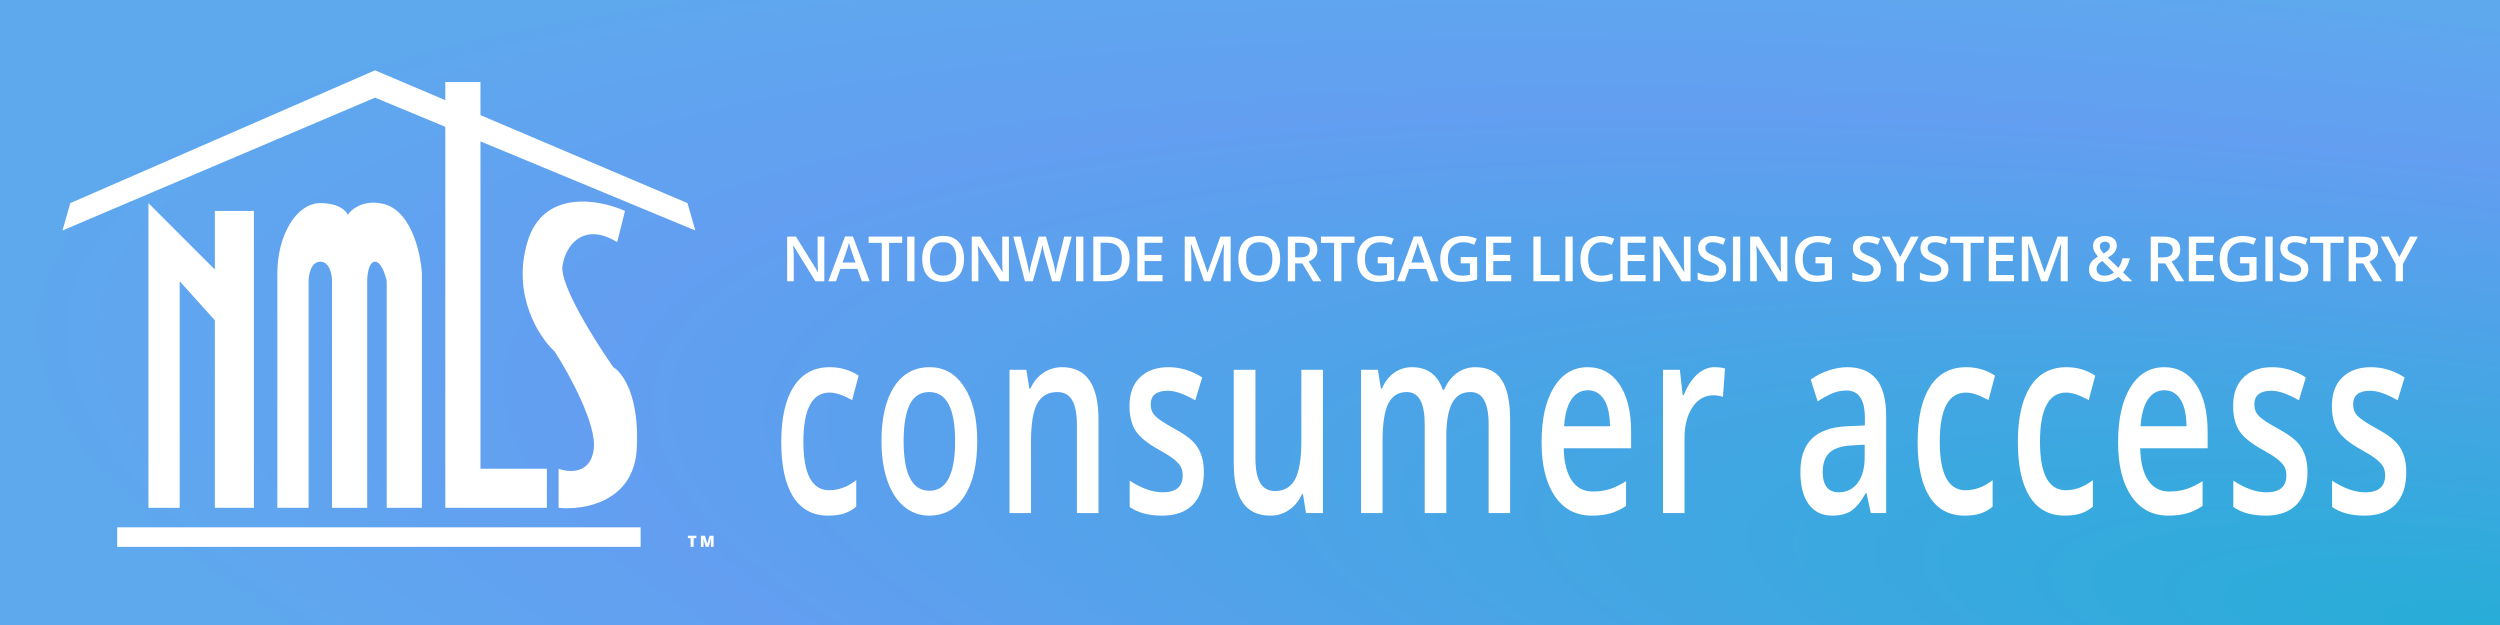 <svg width="224" height="56" viewBox="0 0 224 56" fill="none" xmlns="http://www.w3.org/2000/svg">
<path fill-rule="evenodd" clip-rule="evenodd" d="M0 0H224V56H0V0ZM5.6 20.65L33.6 8.75L39.9 11.363V45.5H49V42H43.05V12.669L62.3 20.65L61.6 18.2L43.05 10.317V7.35H39.9V8.978L33.6 6.3L6.3 18.2L5.6 20.65ZM10.5 47.25V49H57.4V47.25H10.5ZM13.3 18.2V45.5H16.1V25.2L19.25 28.7V45.5H22.75V18.9H19.25V24.15L13.3 18.2ZM24.85 45.5H27.65V25.2C27.65 24.617 27.86 23.45 28.7 23.45C29.54 23.45 29.75 24.617 29.75 25.2V45.5H32.9V25.2C32.9 24.617 33.04 23.45 33.6 23.45C34.16 23.45 34.533 24.617 34.65 25.2V45.5H37.8V24.5C37.683 22.517 36.75 18.48 33.95 18.2C33.367 18.084 31.99 18.13 31.15 19.25C31.033 18.9 30.38 18.2 28.7 18.2C26.6 18.2 24.85 21 24.85 24.5V45.5ZM50.05 45.5V42C50.983 42.35 52.92 42.49 53.2 40.25C53.48 38.01 50.983 33.484 49.7 31.5C48.3 30.217 45.85 26.46 47.25 21.7C48.65 16.94 53.667 17.85 56 18.9L55.3 21.7C52.5 19.95 50.75 21.7 50.4 23.8C50.12 25.48 53.317 30.567 54.95 32.9C55.767 33.367 57.33 35.49 57.05 40.25C56.77 45.01 52.267 45.734 50.05 45.5ZM61.879 49H62.149V48.221H62.392V48.001H61.635V48.221H61.879V49ZM63.032 48.28L63.237 49H63.494L63.695 48.282H63.702C63.696 48.39 63.693 48.458 63.692 48.486C63.691 48.514 63.691 48.539 63.691 48.562V49H63.939V48.001H63.579L63.375 48.71H63.369L63.161 48.001H62.801V49H63.041V48.566C63.041 48.498 63.036 48.403 63.026 48.28H63.032ZM85.887 24.713C86.214 24.352 86.377 23.846 86.377 23.196C86.377 22.543 86.215 22.037 85.89 21.678C85.566 21.319 85.106 21.139 84.512 21.139C83.909 21.139 83.444 21.316 83.117 21.67C82.793 22.023 82.631 22.53 82.631 23.19C82.631 23.85 82.792 24.36 83.115 24.719C83.439 25.076 83.903 25.255 84.506 25.255C85.103 25.255 85.563 25.074 85.887 24.713ZM83.623 24.317C83.424 24.061 83.325 23.688 83.325 23.196C83.325 22.705 83.424 22.333 83.623 22.08C83.824 21.827 84.12 21.7 84.512 21.7C84.9 21.7 85.192 21.827 85.387 22.08C85.584 22.333 85.682 22.705 85.682 23.196C85.682 23.693 85.583 24.068 85.384 24.319C85.187 24.571 84.895 24.697 84.506 24.697C84.116 24.697 83.822 24.57 83.623 24.317ZM77.226 25.2L76.826 24.09H75.298L74.907 25.2H74.218L75.714 21.186H76.424L77.92 25.2H77.226ZM76.654 23.526L76.28 22.438C76.252 22.365 76.214 22.25 76.165 22.094C76.117 21.937 76.085 21.822 76.066 21.749C76.017 21.973 75.945 22.218 75.85 22.485L75.489 23.526H76.654ZM73.858 25.2H73.057L71.091 22.014H71.069L71.083 22.192C71.108 22.531 71.121 22.841 71.121 23.122V25.2H70.528V21.202H71.321L73.281 24.371H73.298C73.294 24.329 73.287 24.177 73.276 23.915C73.265 23.65 73.259 23.444 73.259 23.297V21.202H73.858V25.2ZM79.007 25.2H79.661V21.763H80.837V21.202H77.832V21.763H79.007V25.2ZM81.284 25.2V21.202H81.937V25.2H81.284ZM90.398 25.2H89.597L87.631 22.014H87.609L87.622 22.192C87.648 22.531 87.661 22.841 87.661 23.122V25.2H87.067V21.202H87.86L89.821 24.371H89.837C89.834 24.329 89.826 24.177 89.815 23.915C89.804 23.65 89.799 23.444 89.799 23.297V21.202H90.398V25.2ZM94.263 25.2H94.974L96.016 21.202H95.354L94.785 23.526C94.681 23.929 94.616 24.261 94.588 24.522C94.517 24.09 94.45 23.765 94.386 23.548L93.719 21.202H93.071L92.42 23.537C92.387 23.656 92.351 23.811 92.311 24.002C92.271 24.194 92.24 24.367 92.22 24.522C92.182 24.236 92.118 23.906 92.029 23.532L91.457 21.202H90.79L91.315 23.198L91.832 25.2H92.543L93.205 22.826C93.232 22.735 93.266 22.597 93.306 22.411C93.348 22.225 93.378 22.074 93.396 21.957C93.405 22.034 93.432 22.17 93.475 22.367C93.519 22.562 93.556 22.712 93.585 22.816L94.263 25.2ZM96.416 25.2V21.202H97.07V25.2H96.416ZM100.662 24.678C101.028 24.328 101.211 23.823 101.211 23.163C101.211 22.541 101.035 22.059 100.681 21.716C100.327 21.374 99.832 21.202 99.196 21.202H97.96V25.2H99.079C99.768 25.2 100.295 25.026 100.662 24.678ZM99.18 21.749C100.075 21.749 100.522 22.228 100.522 23.185C100.522 24.162 100.041 24.65 99.079 24.65H98.614V21.749H99.18ZM104.166 25.2H101.905V21.202H104.166V21.755H102.558V22.843H104.065V23.39H102.558V24.645H104.166V25.2ZM106.72 21.861L107.88 25.2H108.457L109.657 21.867H109.679C109.672 21.934 109.662 22.127 109.652 22.446C109.642 22.765 109.638 23.024 109.638 23.223V25.2H110.267V21.202H109.343L108.2 24.382H108.183L107.073 21.202H106.152V25.2H106.745V23.256C106.745 22.822 106.729 22.357 106.698 21.861H106.72ZM114.701 23.196C114.701 23.846 114.538 24.352 114.211 24.713C113.887 25.074 113.426 25.255 112.83 25.255C112.227 25.255 111.763 25.076 111.439 24.719C111.116 24.36 110.955 23.85 110.955 23.19C110.955 22.53 111.117 22.023 111.441 21.67C111.768 21.316 112.232 21.139 112.836 21.139C113.43 21.139 113.89 21.319 114.214 21.678C114.538 22.037 114.701 22.543 114.701 23.196ZM111.649 23.196C111.649 23.688 111.748 24.061 111.947 24.317C112.146 24.57 112.44 24.697 112.83 24.697C113.219 24.697 113.511 24.571 113.708 24.319C113.907 24.068 114.006 23.693 114.006 23.196C114.006 22.705 113.908 22.333 113.711 22.08C113.516 21.827 113.224 21.7 112.836 21.7C112.444 21.7 112.148 21.827 111.947 22.08C111.748 22.333 111.649 22.705 111.649 23.196ZM116.499 23.062H116.045V21.755H116.477C116.774 21.755 116.996 21.804 117.144 21.902C117.292 22.001 117.366 22.163 117.366 22.389C117.366 22.611 117.297 22.779 117.16 22.892C117.024 23.005 116.803 23.062 116.499 23.062ZM116.045 25.2V23.603H116.69L117.647 25.2H118.391L117.262 23.431C117.779 23.219 118.038 22.865 118.038 22.367C118.038 21.977 117.914 21.685 117.666 21.492C117.418 21.299 117.036 21.202 116.521 21.202H115.391V25.2H116.045ZM120.186 25.2H119.533V21.763H118.357V21.202H121.362V21.763H120.186V25.2ZM124.915 23.032H123.444V23.592H124.273V24.623C124.032 24.676 123.806 24.702 123.595 24.702C123.175 24.702 122.854 24.576 122.63 24.322C122.407 24.067 122.296 23.695 122.296 23.206C122.296 22.742 122.42 22.375 122.668 22.107C122.916 21.839 123.253 21.705 123.68 21.705C124.004 21.705 124.328 21.78 124.653 21.93L124.883 21.385C124.509 21.225 124.113 21.145 123.696 21.145C123.047 21.145 122.537 21.327 122.167 21.692C121.797 22.054 121.612 22.558 121.612 23.201C121.612 23.854 121.776 24.36 122.105 24.719C122.433 25.076 122.899 25.255 123.505 25.255C123.762 25.255 124 25.238 124.221 25.205C124.443 25.172 124.675 25.117 124.915 25.039V23.032ZM127.791 24.09H126.262L125.871 25.2H125.182L126.678 21.186H127.389L128.885 25.2H128.19L127.791 24.09ZM127.619 23.526L127.244 22.438C127.217 22.365 127.178 22.25 127.129 22.094C127.082 21.937 127.049 21.822 127.031 21.749C126.981 21.973 126.909 22.218 126.815 22.485L126.454 23.526H127.619ZM132.351 23.032H130.879V23.592H131.708V24.623C131.467 24.676 131.241 24.702 131.03 24.702C130.611 24.702 130.289 24.576 130.065 24.322C129.842 24.067 129.731 23.695 129.731 23.206C129.731 22.742 129.855 22.375 130.103 22.107C130.351 21.839 130.688 21.705 131.115 21.705C131.439 21.705 131.764 21.78 132.088 21.93L132.318 21.385C131.944 21.225 131.548 21.145 131.131 21.145C130.482 21.145 129.973 21.327 129.603 21.692C129.232 22.054 129.047 22.558 129.047 23.201C129.047 23.854 129.212 24.36 129.54 24.719C129.868 25.076 130.334 25.255 130.94 25.255C131.197 25.255 131.435 25.238 131.656 25.205C131.878 25.172 132.11 25.117 132.351 25.039V23.032ZM135.406 25.2H133.145V21.202H135.406V21.755H133.799V22.843H135.305V23.39H133.799V24.645H135.406V25.2ZM137.392 21.202V25.2H139.738V24.639H138.045V21.202H137.392ZM140.259 25.2V21.202H140.913V25.2H140.259ZM142.618 22.105C142.833 21.838 143.128 21.705 143.504 21.705C143.669 21.705 143.827 21.73 143.977 21.779C144.128 21.827 144.271 21.882 144.406 21.946L144.641 21.402C144.295 21.23 143.917 21.145 143.509 21.145C143.121 21.145 142.783 21.228 142.495 21.394C142.207 21.559 141.986 21.798 141.833 22.11C141.682 22.422 141.606 22.785 141.606 23.201C141.606 23.861 141.763 24.369 142.076 24.724C142.39 25.078 142.839 25.255 143.424 25.255C143.822 25.255 144.177 25.195 144.491 25.077V24.516C144.319 24.569 144.154 24.613 143.996 24.648C143.837 24.68 143.673 24.697 143.504 24.697C143.112 24.697 142.812 24.571 142.604 24.319C142.398 24.068 142.295 23.697 142.295 23.206C142.295 22.738 142.402 22.371 142.618 22.105ZM147.445 25.2H145.184V21.202H147.445V21.755H145.837V22.843H147.344V23.39H145.837V24.645H147.445V25.2ZM150.673 25.2H151.475V21.202H150.876V23.297C150.876 23.444 150.881 23.65 150.892 23.915C150.903 24.177 150.91 24.329 150.914 24.371H150.898L148.937 21.202H148.144V25.2H148.737V23.122C148.737 22.841 148.725 22.531 148.699 22.192L148.686 22.014H148.707L150.673 25.2ZM154.667 24.114C154.667 24.47 154.539 24.749 154.282 24.951C154.025 25.153 153.67 25.255 153.218 25.255C152.766 25.255 152.396 25.184 152.108 25.044V24.426C152.29 24.512 152.483 24.579 152.687 24.628C152.893 24.678 153.085 24.702 153.262 24.702C153.52 24.702 153.711 24.653 153.833 24.555C153.957 24.456 154.019 24.324 154.019 24.158C154.019 24.009 153.963 23.882 153.85 23.778C153.737 23.674 153.503 23.551 153.15 23.409C152.785 23.261 152.528 23.093 152.378 22.903C152.229 22.713 152.154 22.486 152.154 22.219C152.154 21.886 152.273 21.623 152.51 21.432C152.747 21.241 153.065 21.145 153.464 21.145C153.847 21.145 154.228 21.229 154.607 21.396L154.399 21.93C154.044 21.78 153.726 21.705 153.448 21.705C153.236 21.705 153.076 21.752 152.966 21.845C152.857 21.936 152.802 22.057 152.802 22.209C152.802 22.312 152.824 22.402 152.868 22.476C152.912 22.549 152.984 22.619 153.084 22.684C153.184 22.75 153.365 22.837 153.625 22.944C153.919 23.066 154.134 23.18 154.271 23.286C154.407 23.392 154.508 23.511 154.571 23.644C154.635 23.777 154.667 23.934 154.667 24.114ZM155.273 21.202V25.2H155.926V21.202H155.273ZM160.147 25.2H159.346L157.38 22.014H157.358L157.372 22.192C157.397 22.531 157.41 22.841 157.41 23.122V25.2H156.817V21.202H157.61L159.57 24.371H159.587C159.583 24.329 159.576 24.177 159.565 23.915C159.554 23.65 159.548 23.444 159.548 23.297V21.202H160.147V25.2ZM164.141 23.032H162.67V23.592H163.498V24.623C163.258 24.676 163.032 24.702 162.82 24.702C162.401 24.702 162.079 24.576 161.855 24.322C161.633 24.067 161.521 23.695 161.521 23.206C161.521 22.742 161.645 22.375 161.893 22.107C162.141 21.839 162.478 21.705 162.905 21.705C163.229 21.705 163.554 21.78 163.878 21.93L164.108 21.385C163.734 21.225 163.339 21.145 162.921 21.145C162.272 21.145 161.763 21.327 161.393 21.692C161.023 22.054 160.838 22.558 160.838 23.201C160.838 23.854 161.002 24.36 161.33 24.719C161.658 25.076 162.125 25.255 162.73 25.255C162.987 25.255 163.226 25.238 163.446 25.205C163.669 25.172 163.9 25.117 164.141 25.039V23.032ZM168.527 24.114C168.527 24.47 168.399 24.749 168.142 24.951C167.885 25.153 167.53 25.255 167.078 25.255C166.626 25.255 166.256 25.184 165.968 25.044V24.426C166.15 24.512 166.343 24.579 166.547 24.628C166.753 24.678 166.945 24.702 167.122 24.702C167.38 24.702 167.571 24.653 167.693 24.555C167.817 24.456 167.879 24.324 167.879 24.158C167.879 24.009 167.823 23.882 167.71 23.778C167.597 23.674 167.363 23.551 167.01 23.409C166.645 23.261 166.388 23.093 166.238 22.903C166.089 22.713 166.014 22.486 166.014 22.219C166.014 21.886 166.133 21.623 166.37 21.432C166.607 21.241 166.925 21.145 167.324 21.145C167.707 21.145 168.088 21.229 168.467 21.396L168.259 21.93C167.904 21.78 167.586 21.705 167.308 21.705C167.096 21.705 166.936 21.752 166.826 21.845C166.717 21.936 166.662 22.057 166.662 22.209C166.662 22.312 166.684 22.402 166.728 22.476C166.772 22.549 166.844 22.619 166.944 22.684C167.044 22.75 167.225 22.837 167.485 22.944C167.779 23.066 167.994 23.18 168.131 23.286C168.267 23.392 168.368 23.511 168.431 23.644C168.495 23.777 168.527 23.934 168.527 24.114ZM171.208 21.202L170.262 23.026L169.316 21.202H168.605L169.931 23.671V25.2H170.588V23.649L171.919 21.202H171.208ZM174.584 24.114C174.584 24.47 174.456 24.749 174.199 24.951C173.941 25.153 173.587 25.255 173.135 25.255C172.683 25.255 172.313 25.184 172.025 25.044V24.426C172.207 24.512 172.4 24.579 172.604 24.628C172.81 24.678 173.002 24.702 173.179 24.702C173.437 24.702 173.628 24.653 173.75 24.555C173.874 24.456 173.936 24.324 173.936 24.158C173.936 24.009 173.88 23.882 173.767 23.778C173.653 23.674 173.42 23.551 173.066 23.409C172.702 23.261 172.445 23.093 172.295 22.903C172.146 22.713 172.071 22.486 172.071 22.219C172.071 21.886 172.19 21.623 172.427 21.432C172.664 21.241 172.982 21.145 173.381 21.145C173.764 21.145 174.145 21.229 174.524 21.396L174.316 21.93C173.961 21.78 173.643 21.705 173.365 21.705C173.153 21.705 172.993 21.752 172.883 21.845C172.774 21.936 172.719 22.057 172.719 22.209C172.719 22.312 172.741 22.402 172.785 22.476C172.829 22.549 172.901 22.619 173.001 22.684C173.101 22.75 173.282 22.837 173.542 22.944C173.836 23.066 174.051 23.18 174.188 23.286C174.324 23.392 174.425 23.511 174.488 23.644C174.552 23.777 174.584 23.934 174.584 24.114ZM175.917 25.2H176.571V21.763H177.747V21.202H174.741V21.763H175.917V25.2ZM180.455 25.2H178.194V21.202H180.455V21.755H178.847V22.843H180.354V23.39H178.847V24.645H180.455V25.2ZM181.723 21.861L182.882 25.2H183.459L184.659 21.867H184.681C184.674 21.934 184.665 22.127 184.654 22.446C184.645 22.765 184.64 23.024 184.64 23.223V25.2H185.269V21.202H184.345L183.202 24.382H183.186L182.075 21.202H181.154V25.2H181.747V23.256C181.747 22.822 181.732 22.357 181.701 21.861H181.723ZM188.146 22.064C188.146 22.178 188.176 22.287 188.236 22.389C188.298 22.491 188.384 22.599 188.493 22.714C188.699 22.598 188.843 22.489 188.925 22.389C189.009 22.287 189.051 22.173 189.051 22.047C189.051 21.929 189.011 21.834 188.931 21.763C188.852 21.692 188.748 21.656 188.616 21.656C188.472 21.656 188.357 21.694 188.272 21.768C188.188 21.841 188.146 21.94 188.146 22.064ZM188.553 24.702C188.887 24.702 189.172 24.605 189.409 24.41L188.362 23.379C188.169 23.503 188.036 23.619 187.963 23.729C187.89 23.836 187.853 23.959 187.853 24.098C187.853 24.277 187.916 24.422 188.042 24.535C188.17 24.647 188.34 24.702 188.553 24.702ZM187.175 24.142C187.175 23.903 187.234 23.695 187.35 23.518C187.467 23.34 187.678 23.163 187.982 22.988C187.809 22.785 187.69 22.615 187.626 22.476C187.565 22.336 187.534 22.191 187.534 22.042C187.534 21.765 187.632 21.546 187.829 21.385C188.028 21.225 188.294 21.145 188.627 21.145C188.95 21.145 189.203 21.223 189.387 21.38C189.572 21.535 189.664 21.744 189.664 22.009C189.664 22.217 189.602 22.405 189.478 22.575C189.356 22.744 189.15 22.914 188.862 23.084L189.809 23.997C189.956 23.802 190.079 23.515 190.178 23.138H190.839C190.712 23.656 190.508 24.078 190.227 24.404L191.05 25.2H190.221L189.814 24.803C189.628 24.953 189.429 25.066 189.218 25.142C189.008 25.217 188.776 25.255 188.521 25.255C188.101 25.255 187.772 25.155 187.534 24.956C187.295 24.758 187.175 24.486 187.175 24.142ZM193.812 23.062H193.358V21.755H193.79C194.087 21.755 194.31 21.804 194.457 21.902C194.605 22.001 194.679 22.163 194.679 22.389C194.679 22.611 194.61 22.779 194.474 22.892C194.337 23.005 194.116 23.062 193.812 23.062ZM193.358 25.2V23.603H194.003L194.96 25.2H195.704L194.575 23.431C195.093 23.219 195.351 22.865 195.351 22.367C195.351 21.977 195.227 21.685 194.98 21.492C194.732 21.299 194.35 21.202 193.834 21.202H192.705V25.2H193.358ZM198.38 25.2H196.119V21.202H198.38V21.755H196.772V22.843H198.279V23.39H196.772V24.645H198.38V25.2ZM202.185 23.032H200.714V23.592H201.542V24.623C201.302 24.676 201.076 24.702 200.864 24.702C200.445 24.702 200.123 24.576 199.899 24.322C199.677 24.067 199.565 23.695 199.565 23.206C199.565 22.742 199.689 22.375 199.937 22.107C200.185 21.839 200.522 21.705 200.949 21.705C201.274 21.705 201.598 21.78 201.922 21.93L202.152 21.385C201.778 21.225 201.383 21.145 200.965 21.145C200.316 21.145 199.807 21.327 199.437 21.692C199.067 22.054 198.882 22.558 198.882 23.201C198.882 23.854 199.046 24.36 199.374 24.719C199.702 25.076 200.169 25.255 200.774 25.255C201.031 25.255 201.27 25.238 201.49 25.205C201.713 25.172 201.944 25.117 202.185 25.039V23.032ZM202.979 25.2V21.202H203.633V25.2H202.979ZM206.443 24.951C206.7 24.749 206.828 24.47 206.828 24.114C206.828 23.934 206.796 23.777 206.733 23.644C206.669 23.511 206.568 23.392 206.432 23.286C206.295 23.18 206.08 23.066 205.786 22.944C205.526 22.837 205.345 22.75 205.245 22.684C205.145 22.619 205.073 22.549 205.029 22.476C204.985 22.402 204.963 22.312 204.963 22.209C204.963 22.057 205.018 21.936 205.127 21.845C205.237 21.752 205.397 21.705 205.609 21.705C205.888 21.705 206.205 21.78 206.56 21.93L206.768 21.396C206.389 21.229 206.008 21.145 205.625 21.145C205.226 21.145 204.908 21.241 204.671 21.432C204.434 21.623 204.315 21.886 204.315 22.219C204.315 22.486 204.39 22.713 204.54 22.903C204.689 23.093 204.946 23.261 205.311 23.409C205.664 23.551 205.898 23.674 206.011 23.778C206.124 23.882 206.18 24.009 206.18 24.158C206.18 24.324 206.118 24.456 205.994 24.555C205.872 24.653 205.682 24.702 205.423 24.702C205.246 24.702 205.055 24.678 204.849 24.628C204.644 24.579 204.451 24.512 204.269 24.426V25.044C204.557 25.184 204.927 25.255 205.379 25.255C205.831 25.255 206.186 25.153 206.443 24.951ZM208.815 25.2H208.161V21.763H206.986V21.202H209.991V21.763H208.815V25.2ZM211.545 23.062H211.091V21.755H211.524C211.821 21.755 212.043 21.804 212.191 21.902C212.338 22.001 212.412 22.163 212.412 22.389C212.412 22.611 212.344 22.779 212.207 22.892C212.07 23.005 211.85 23.062 211.545 23.062ZM211.091 25.2V23.603H211.737L212.694 25.2H213.438L212.308 23.431C212.826 23.219 213.085 22.865 213.085 22.367C213.085 21.977 212.961 21.685 212.713 21.492C212.465 21.299 212.083 21.202 211.567 21.202H210.438V25.2H211.091ZM214.981 23.026L215.927 21.202H216.638L215.307 23.649V25.2H214.65V23.671L213.324 21.202H214.035L214.981 23.026ZM71.065 44.505C71.781 45.635 72.824 46.2 74.196 46.2C74.753 46.2 75.225 46.138 75.613 46.014C76.007 45.89 76.375 45.685 76.719 45.399V43.02C75.955 43.623 75.144 43.925 74.286 43.925C73.532 43.925 72.958 43.565 72.565 42.846C72.177 42.119 71.983 41.035 71.983 39.596C71.983 36.648 72.767 35.175 74.335 35.175C74.865 35.175 75.537 35.399 76.351 35.848L76.933 33.654C76.168 33.151 75.307 32.9 74.351 32.9C72.942 32.9 71.863 33.48 71.115 34.641C70.371 35.801 70 37.461 70 39.62C70 41.739 70.355 43.368 71.065 44.505ZM86.421 44.436C87.181 43.26 87.56 41.623 87.56 39.527C87.56 37.5 87.178 35.89 86.413 34.699C85.648 33.499 84.61 32.9 83.299 32.9C81.928 32.9 80.865 33.484 80.111 34.652C79.358 35.821 78.981 37.445 78.981 39.527C78.981 40.865 79.155 42.041 79.505 43.055C79.855 44.068 80.355 44.846 81.005 45.388C81.655 45.929 82.403 46.2 83.25 46.2C84.605 46.2 85.662 45.612 86.421 44.436ZM83.283 43.972C81.737 43.972 80.964 42.49 80.964 39.527C80.964 38.111 81.144 37.024 81.504 36.266C81.871 35.507 82.458 35.128 83.266 35.128C84.807 35.128 85.577 36.594 85.577 39.527C85.577 42.49 84.812 43.972 83.283 43.972ZM98.426 45.968H96.492V38.076C96.492 37.086 96.35 36.347 96.066 35.859C95.787 35.372 95.342 35.128 94.73 35.128C93.916 35.128 93.32 35.469 92.944 36.15C92.567 36.83 92.378 37.971 92.378 39.573V45.968H90.452V33.132H91.96L92.231 34.815H92.329C92.602 34.204 92.99 33.732 93.493 33.399C93.995 33.066 94.552 32.9 95.164 32.9C97.338 32.9 98.426 34.467 98.426 37.6V45.968ZM106.898 45.202C107.543 44.529 107.865 43.565 107.865 42.312C107.865 41.693 107.783 41.163 107.619 40.722C107.455 40.273 107.204 39.879 106.865 39.538C106.527 39.198 105.983 38.823 105.235 38.413C104.344 37.925 103.765 37.542 103.497 37.264C103.235 36.985 103.104 36.645 103.104 36.242C103.104 35.422 103.612 35.012 104.628 35.012C105.295 35.012 106.117 35.298 107.095 35.871L107.718 33.817C106.767 33.206 105.759 32.9 104.694 32.9C103.618 32.9 102.765 33.206 102.137 33.817C101.514 34.42 101.203 35.271 101.203 36.37C101.203 37.283 101.386 38.026 101.752 38.598C102.123 39.171 102.831 39.743 103.874 40.316C104.41 40.61 104.828 40.873 105.128 41.105C105.429 41.337 105.644 41.562 105.775 41.778C105.907 41.995 105.972 42.266 105.972 42.591C105.972 43.604 105.379 44.111 104.194 44.111C103.276 44.111 102.285 43.763 101.219 43.066V45.422C101.951 45.941 102.921 46.2 104.128 46.2C105.33 46.2 106.254 45.867 106.898 45.202ZM117.018 45.968L116.747 44.285H116.649C116.381 44.881 115.999 45.349 115.502 45.689C115.01 46.03 114.447 46.2 113.814 46.2C112.716 46.2 111.896 45.813 111.355 45.039C110.814 44.266 110.544 43.093 110.544 41.523V33.132H112.486V41.047C112.486 42.03 112.628 42.769 112.912 43.264C113.196 43.751 113.642 43.995 114.248 43.995C115.057 43.995 115.649 43.654 116.026 42.974C116.409 42.285 116.6 41.136 116.6 39.527V33.132H118.534V45.968H117.018ZM127.654 45.968H129.588V39.167C129.588 37.797 129.76 36.784 130.104 36.126C130.453 35.461 131.003 35.128 131.751 35.128C132.308 35.128 132.718 35.372 132.98 35.859C133.248 36.339 133.382 37.07 133.382 38.053V45.968H135.307V37.6C135.307 36.014 135.059 34.834 134.562 34.06C134.07 33.287 133.283 32.9 132.202 32.9C131.573 32.9 131.016 33.078 130.53 33.434C130.044 33.79 129.667 34.285 129.399 34.919H129.268C128.815 33.573 127.891 32.9 126.498 32.9C125.925 32.9 125.397 33.066 124.917 33.399C124.441 33.732 124.078 34.204 123.827 34.815H123.728L123.458 33.132H121.95V45.968H123.876V39.573C123.876 37.979 124.048 36.842 124.392 36.161C124.742 35.472 125.288 35.128 126.031 35.128C126.588 35.128 126.998 35.372 127.26 35.859C127.523 36.339 127.654 37.07 127.654 38.053V45.968ZM142.624 46.2C141.215 46.2 140.111 45.62 139.314 44.459C138.522 43.291 138.126 41.685 138.126 39.643C138.126 37.546 138.494 35.898 139.232 34.699C139.969 33.499 140.983 32.9 142.272 32.9C143.469 32.9 144.414 33.414 145.107 34.443C145.801 35.472 146.148 36.888 146.148 38.691V40.165H140.109C140.136 41.411 140.374 42.37 140.822 43.043C141.27 43.709 141.901 44.041 142.715 44.041C143.25 44.041 143.747 43.972 144.206 43.832C144.67 43.685 145.168 43.446 145.697 43.113V45.33C145.228 45.647 144.752 45.871 144.272 46.003C143.791 46.134 143.242 46.2 142.624 46.2ZM142.272 34.966C141.66 34.966 141.169 35.24 140.797 35.79C140.431 36.339 140.213 37.14 140.142 38.192H144.255C144.244 37.132 144.064 36.331 143.714 35.79C143.365 35.24 142.884 34.966 142.272 34.966ZM154.563 33.016C154.312 32.939 153.992 32.9 153.605 32.9C153.047 32.9 152.526 33.124 152.039 33.573C151.559 34.022 151.168 34.629 150.868 35.395H150.769L150.515 33.132H149.007V45.968H150.933V39.26C150.933 38.122 151.171 37.198 151.646 36.486C152.127 35.774 152.752 35.418 153.523 35.418C153.818 35.418 154.102 35.465 154.375 35.558L154.563 33.016ZM167.624 45.968L167.239 44.181H167.173C166.736 44.962 166.297 45.496 165.854 45.782C165.412 46.061 164.843 46.2 164.15 46.2C163.259 46.2 162.563 45.859 162.06 45.179C161.563 44.498 161.314 43.535 161.314 42.289C161.314 40.966 161.661 39.968 162.355 39.295C163.049 38.621 164.106 38.254 165.526 38.192L167.091 38.122V37.438C167.091 36.618 166.955 36.006 166.682 35.604C166.414 35.194 165.996 34.989 165.428 34.989C164.964 34.989 164.518 35.086 164.092 35.279C163.666 35.472 163.256 35.701 162.863 35.964L162.24 34.014C162.732 33.65 163.27 33.376 163.855 33.19C164.439 32.997 164.991 32.9 165.51 32.9C166.663 32.9 167.531 33.256 168.116 33.968C168.706 34.679 169.001 35.797 169.001 37.322V45.968H167.624ZM164.756 44.111C165.455 44.111 166.015 43.836 166.436 43.287C166.862 42.73 167.075 41.952 167.075 40.954V39.84L165.911 39.91C165.005 39.956 164.344 40.173 163.928 40.56C163.519 40.939 163.314 41.523 163.314 42.312C163.314 42.885 163.434 43.329 163.674 43.647C163.915 43.956 164.275 44.111 164.756 44.111ZM172.884 44.505C173.6 45.635 174.643 46.2 176.015 46.2C176.572 46.2 177.044 46.138 177.432 46.014C177.826 45.89 178.194 45.685 178.539 45.399V43.02C177.774 43.623 176.963 43.925 176.105 43.925C175.351 43.925 174.777 43.565 174.384 42.846C173.996 42.119 173.802 41.035 173.802 39.596C173.802 36.648 174.586 35.175 176.154 35.175C176.684 35.175 177.356 35.399 178.17 35.848L178.752 33.654C177.987 33.151 177.126 32.9 176.17 32.9C174.761 32.9 173.682 33.48 172.934 34.641C172.191 35.801 171.819 37.461 171.819 39.62C171.819 41.739 172.174 43.368 172.884 44.505ZM184.995 46.2C183.624 46.2 182.581 45.635 181.865 44.505C181.155 43.368 180.8 41.739 180.8 39.62C180.8 37.461 181.171 35.801 181.914 34.641C182.663 33.48 183.742 32.9 185.151 32.9C186.107 32.9 186.967 33.151 187.732 33.654L187.15 35.848C186.336 35.399 185.664 35.175 185.135 35.175C183.567 35.175 182.783 36.648 182.783 39.596C182.783 41.035 182.977 42.119 183.365 42.846C183.758 43.565 184.332 43.925 185.085 43.925C185.943 43.925 186.754 43.623 187.519 43.02V45.399C187.175 45.685 186.806 45.89 186.413 46.014C186.025 46.138 185.553 46.2 184.995 46.2ZM190.968 44.459C191.766 45.62 192.87 46.2 194.279 46.2C194.896 46.2 195.445 46.134 195.926 46.003C196.407 45.871 196.882 45.647 197.352 45.33V43.113C196.822 43.446 196.325 43.685 195.861 43.832C195.402 43.972 194.905 44.041 194.369 44.041C193.555 44.041 192.924 43.709 192.476 43.043C192.028 42.37 191.791 41.411 191.763 40.165H197.803V38.691C197.803 36.888 197.456 35.472 196.762 34.443C196.068 33.414 195.123 32.9 193.927 32.9C192.637 32.9 191.624 33.499 190.887 34.699C190.149 35.898 189.78 37.546 189.78 39.643C189.78 41.685 190.176 43.291 190.968 44.459ZM192.452 35.79C192.823 35.24 193.315 34.966 193.927 34.966C194.539 34.966 195.019 35.24 195.369 35.79C195.719 36.331 195.899 37.132 195.91 38.192H191.796C191.867 37.14 192.086 36.339 192.452 35.79ZM206.751 42.312C206.751 43.565 206.428 44.529 205.784 45.202C205.139 45.867 204.216 46.2 203.014 46.2C201.806 46.2 200.837 45.941 200.105 45.422V43.066C201.17 43.763 202.162 44.111 203.079 44.111C204.265 44.111 204.858 43.604 204.858 42.591C204.858 42.266 204.792 41.995 204.661 41.778C204.53 41.562 204.314 41.337 204.014 41.105C203.713 40.873 203.295 40.61 202.76 40.316C201.716 39.743 201.009 39.171 200.637 38.598C200.271 38.026 200.088 37.283 200.088 36.37C200.088 35.271 200.4 34.42 201.023 33.817C201.651 33.206 202.503 32.9 203.579 32.9C204.645 32.9 205.652 33.206 206.603 33.817L205.98 35.871C205.002 35.298 204.18 35.012 203.514 35.012C202.498 35.012 201.989 35.422 201.989 36.242C201.989 36.645 202.121 36.985 202.383 37.264C202.651 37.542 203.23 37.925 204.12 38.413C204.868 38.823 205.412 39.198 205.751 39.538C206.089 39.879 206.341 40.273 206.505 40.722C206.669 41.163 206.751 41.693 206.751 42.312ZM214.633 45.202C215.278 44.529 215.6 43.565 215.6 42.312C215.6 41.693 215.518 41.163 215.354 40.722C215.19 40.273 214.939 39.879 214.6 39.538C214.262 39.198 213.718 38.823 212.97 38.413C212.079 37.925 211.5 37.542 211.232 37.264C210.97 36.985 210.839 36.645 210.839 36.242C210.839 35.422 211.347 35.012 212.363 35.012C213.03 35.012 213.852 35.298 214.83 35.871L215.452 33.817C214.502 33.206 213.494 32.9 212.429 32.9C211.352 32.9 210.5 33.206 209.872 33.817C209.249 34.42 208.938 35.271 208.938 36.37C208.938 37.283 209.121 38.026 209.487 38.598C209.858 39.171 210.566 39.743 211.609 40.316C212.145 40.61 212.563 40.873 212.863 41.105C213.163 41.337 213.379 41.562 213.51 41.778C213.641 41.995 213.707 42.266 213.707 42.591C213.707 43.604 213.114 44.111 211.929 44.111C211.011 44.111 210.02 43.763 208.954 43.066V45.422C209.686 45.941 210.656 46.2 211.863 46.2C213.065 46.2 213.988 45.867 214.633 45.202Z" fill="url(#paint0_radial)"/>
<defs>
<radialGradient id="paint0_radial" cx="0" cy="0" r="1" gradientUnits="userSpaceOnUse" gradientTransform="translate(224 56) rotate(-172.865) scale(225.748 54.018)">
<stop stop-color="#27ADD7"/>
<stop offset="0.766" stop-color="#639EF1"/>
<stop offset="1" stop-color="#5EA8EE"/>
</radialGradient>
</defs>
</svg>

